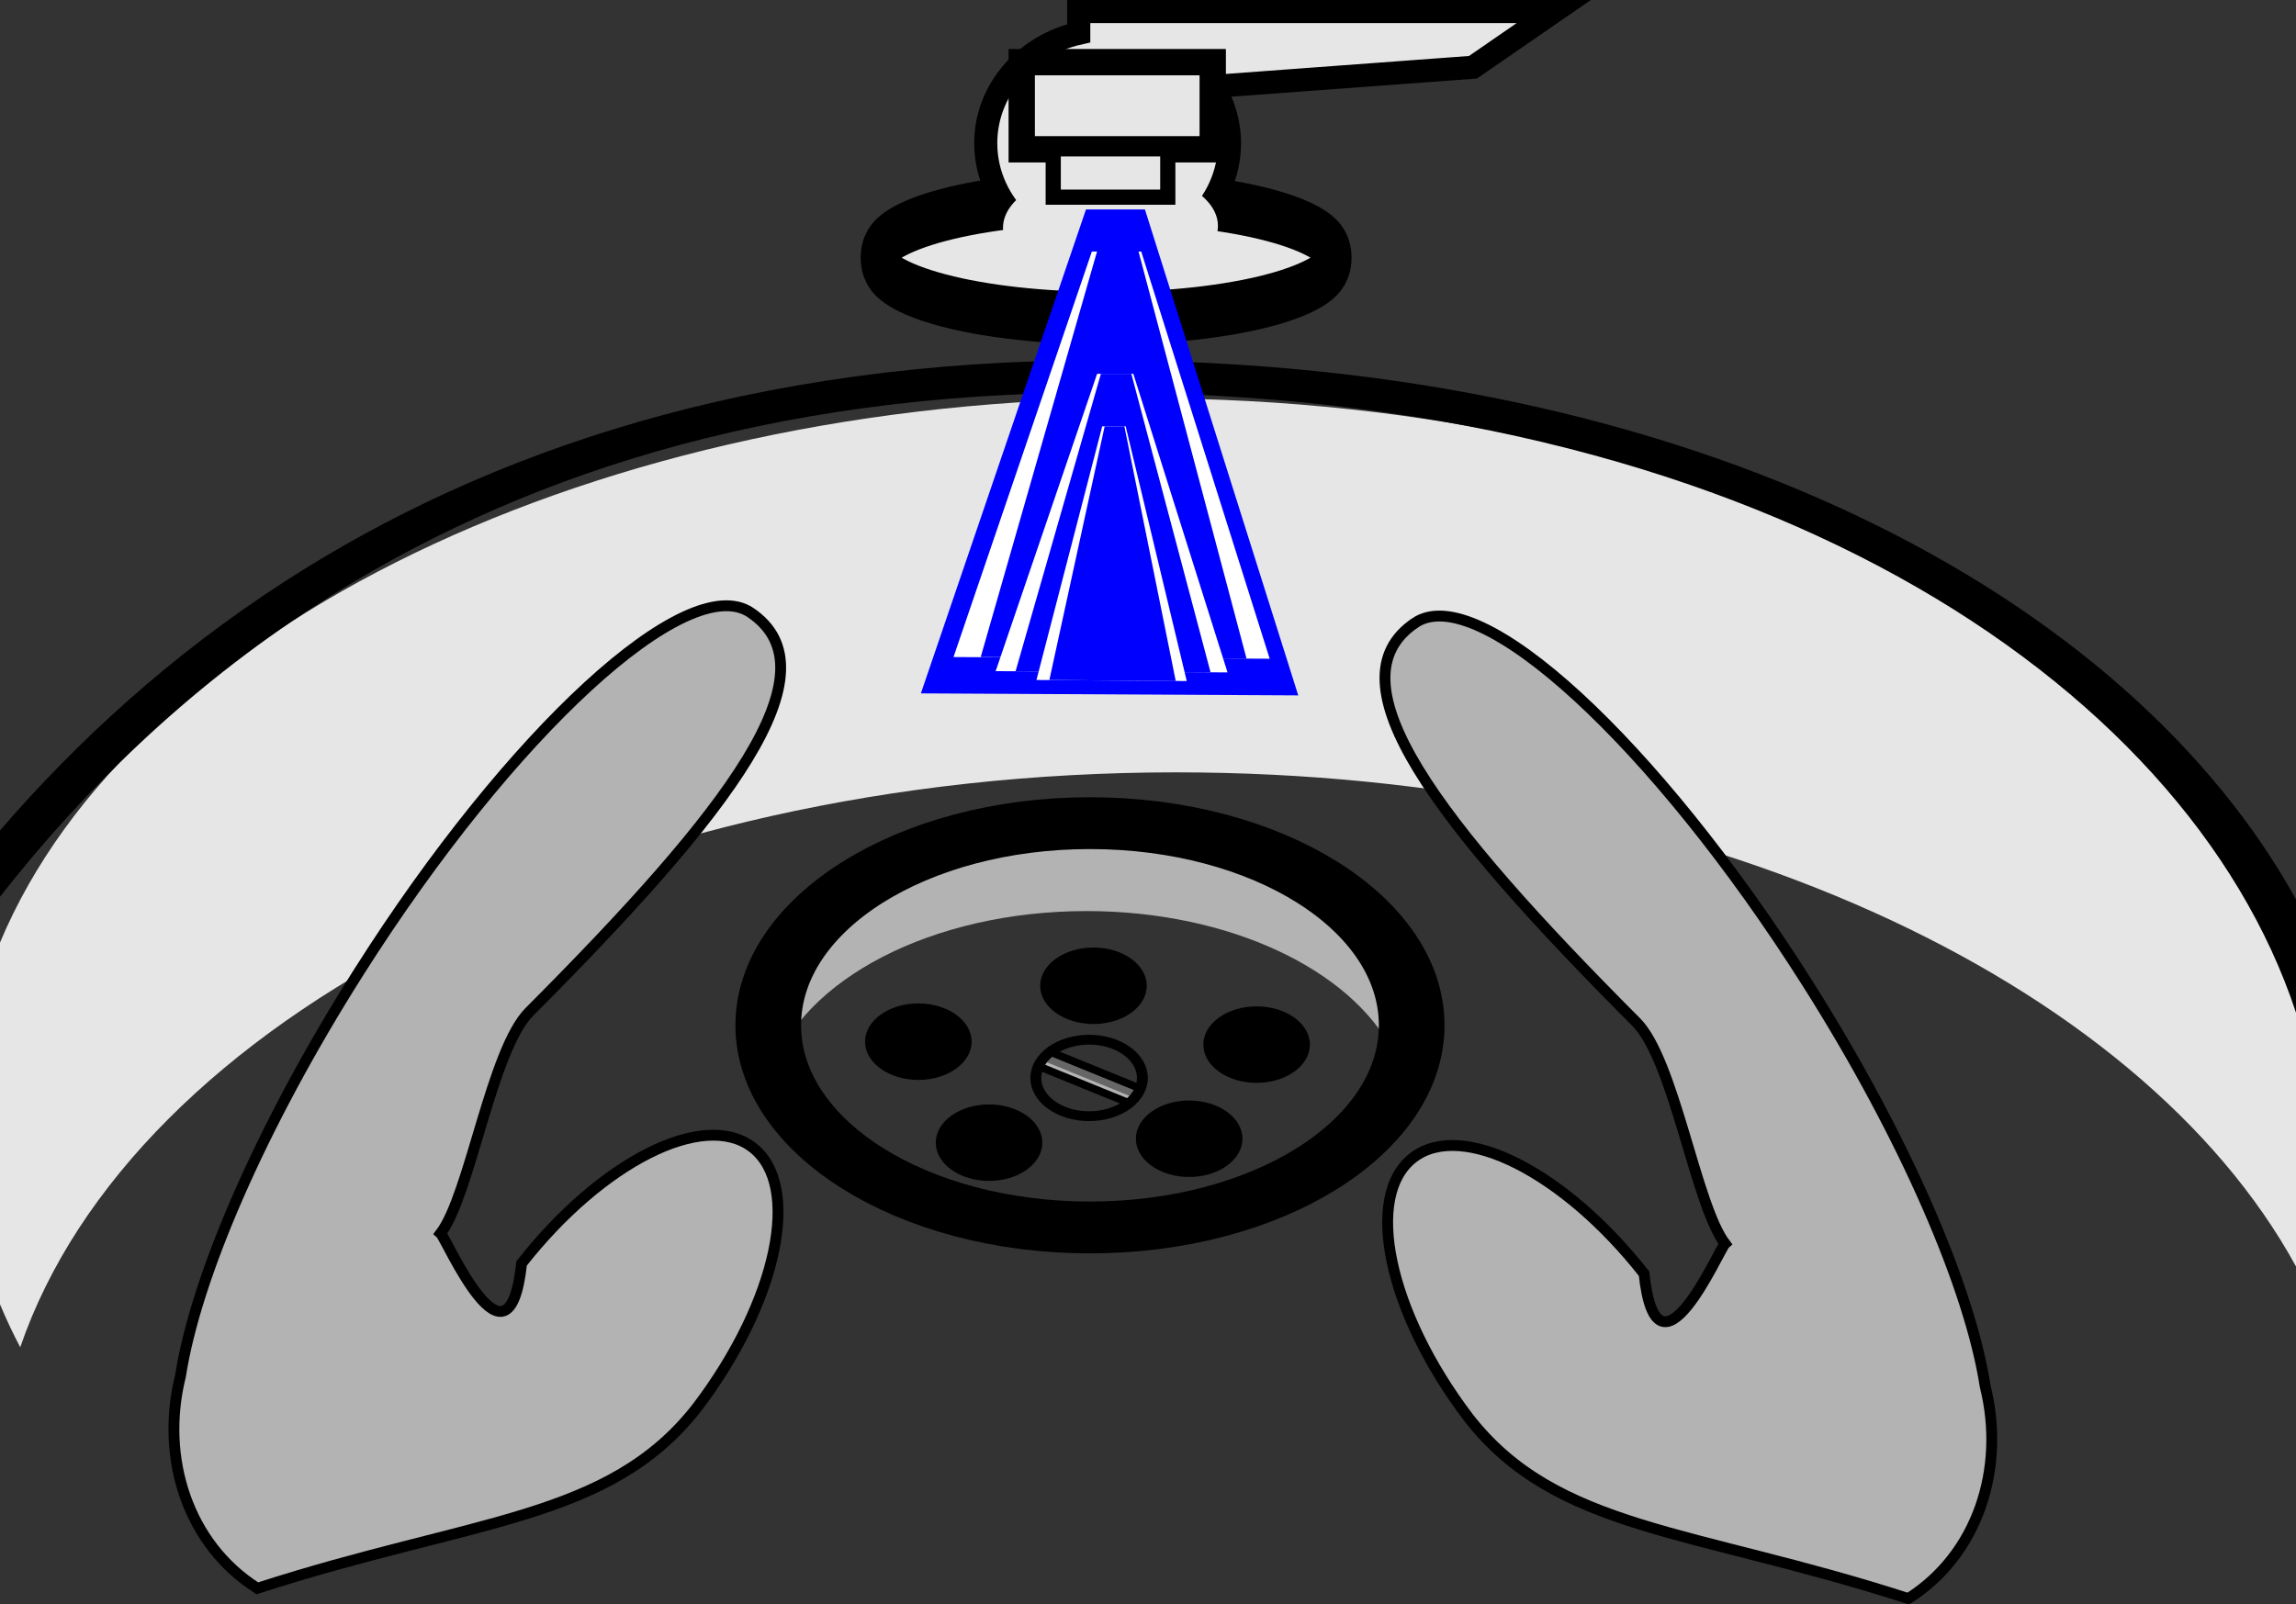<?xml version="1.0" encoding="UTF-8" standalone="no"?>
<!-- Created with Inkscape (http://www.inkscape.org/) -->
<svg xmlns:inkscape="http://www.inkscape.org/namespaces/inkscape" xmlns:rdf="http://www.w3.org/1999/02/22-rdf-syntax-ns#" xmlns="http://www.w3.org/2000/svg" xmlns:cc="http://creativecommons.org/ns#" xmlns:dc="http://purl.org/dc/elements/1.1/" xmlns:sodipodi="http://sodipodi.sourceforge.net/DTD/sodipodi-0.dtd" id="svg4644" inkscape:version="0.48.3.1 r9886" viewBox="0 0 1056.8 738.5" version="1.1" sodipodi:docname="_svgclean2.svg">
<rect x="0" y="0" width="1056.8" height="738.5" fill="#333333" stroke="none"/>
<sodipodi:namedview id="namedview4648" bordercolor="#666666" inkscape:pageshadow="2" inkscape:window-y="0" pagecolor="#ffffff" inkscape:zoom="0.7989015" inkscape:window-maximized="0" inkscape:window-x="0" inkscape:window-height="645" showgrid="false" borderopacity="1.0" inkscape:current-layer="layer1" inkscape:cx="575.79629" inkscape:cy="112.08252" inkscape:window-width="674" inkscape:pageopacity="0.0" inkscape:document-units="mm"/>
<g id="layer1" inkscape:label="Layer 1" inkscape:groupmode="layer" transform="translate(0 -9.466)">
<g id="g5527">
<path id="path4653-64-7-2-3-8" style="color:#000000;fill:#e6e6e6" inkscape:connector-curvature="0" d="m526.62 192.84c-253.46 0-466.37 106.5-526.62 250.6v166.53c2.788 6.67 5.882 13.28 9.312 19.78 51.888-151.2 270.34-264.69 532-264.69 239.75 0 443.18 95.24 515.49 227.5v-140.15c-55-148.63-271.47-259.57-530.18-259.57z"/>
<g id="g4790" transform="translate(30.093,177.9)">
<rect id="rect4745-4-1" style="color:#000000;fill:#b3b3b3" inkscape:transform-center-x="-1.6595603" inkscape:transform-center-y="1.4936043" transform="matrix(.377 -.926 .926 .377 0 0)" height="48.437" width="3.535" y="536.26" x="-128.9"/>
<rect id="rect4745-4-2" style="color:#000000;fill:#666666" transform="matrix(.377 -.926 .926 .377 0 0)" height="48.437" width="3.535" y="536.96" x="-126.65"/>
<path id="path4653-64-7-2" d="m466 203.03c-81.778 0-148.06 41.66-148.06 93.062 0 10.021 2.525 19.674 7.188 28.719 14.13-42.147 73.618-73.781 144.88-73.781 65.835 0 121.62 26.994 140.88 64.344 2.086-6.223 3.188-12.668 3.188-19.281 0-51.403-66.284-93.062-148.06-93.062z" style="color:#000000;fill:#b3b3b3" inkscape:connector-curvature="0"/>
<path id="path4653" sodipodi:rx="24.5" sodipodi:ry="19.5" style="color:#000000;fill:#000000" sodipodi:type="arc" d="m429 285.59c0 10.77-10.969 19.5-24.5 19.5s-24.5-8.73-24.5-19.5 10.969-19.5 24.5-19.5 24.5 8.73 24.5 19.5z" transform="matrix(1.001 0 0 .903 -12.302 53.268)" sodipodi:cy="285.59448" sodipodi:cx="404.5"/>
<path id="path4653-3" sodipodi:rx="24.5" sodipodi:ry="19.5" style="color:#000000;fill:#000000" sodipodi:type="arc" d="m429 285.59c0 10.77-10.969 19.5-24.5 19.5s-24.5-8.73-24.5-19.5 10.969-19.5 24.5-19.5 24.5 8.73 24.5 19.5z" transform="matrix(1.001 0 0 .903 68.298 27.535)" sodipodi:cy="285.59448" sodipodi:cx="404.5"/>
<path id="path4653-0" sodipodi:rx="24.5" sodipodi:ry="19.5" style="color:#000000;fill:#000000" sodipodi:type="arc" d="m429 285.59c0 10.77-10.969 19.5-24.5 19.5s-24.5-8.73-24.5-19.5 10.969-19.5 24.5-19.5 24.5 8.73 24.5 19.5z" transform="matrix(1.001 0 0 .903 143.39 54.623)" sodipodi:cy="285.59448" sodipodi:cx="404.5"/>
<path id="path4653-6" sodipodi:rx="24.5" sodipodi:ry="19.5" style="color:#000000;fill:#000000" sodipodi:type="arc" d="m429 285.59c0 10.77-10.969 19.5-24.5 19.5s-24.5-8.73-24.5-19.5 10.969-19.5 24.5-19.5 24.5 8.73 24.5 19.5z" transform="matrix(1.001 0 0 .903 20.238 99.768)" sodipodi:cy="285.59448" sodipodi:cx="404.5"/>
<path id="path4653-2" sodipodi:rx="24.5" sodipodi:ry="19.5" style="color:#000000;fill:#000000" sodipodi:type="arc" d="m429 285.59c0 10.77-10.969 19.5-24.5 19.5s-24.5-8.73-24.5-19.5 10.969-19.5 24.5-19.5 24.5 8.73 24.5 19.5z" transform="matrix(1.001 0 0 .903 112.35 97.962)" sodipodi:cy="285.59448" sodipodi:cx="404.5"/>
<path id="path4653-64" sodipodi:rx="24.5" sodipodi:ry="19.5" style="color:#000000;stroke:#000000;stroke-width:5;fill:none" sodipodi:type="arc" d="m429 285.59c0 10.77-10.969 19.5-24.5 19.5s-24.5-8.73-24.5-19.5 10.969-19.5 24.5-19.5 24.5 8.73 24.5 19.5z" transform="matrix(1.001 0 0 .903 66.295 69.972)" sodipodi:cy="285.59448" sodipodi:cx="404.5"/>
<path id="path4653-64-7" sodipodi:rx="24.5" sodipodi:ry="19.5" style="color:#000000;stroke:#000000;stroke-width:5;fill:none" sodipodi:type="arc" d="m429 285.59c0 10.77-10.969 19.5-24.5 19.5s-24.5-8.73-24.5-19.5 10.969-19.5 24.5-19.5 24.5 8.73 24.5 19.5z" transform="matrix(6.044,0,0,4.773,-1973.2,-1059.5)" sodipodi:cy="285.59448" sodipodi:cx="404.5"/>
<rect id="rect4745" style="color:#000000;fill:#000000" transform="matrix(.377 -.926 .926 .377 0 0)" height="48.437" width="3.535" y="537.36" x="-123.41"/>
<rect id="rect4745-4" style="color:#000000;fill:#000000" transform="matrix(.377 -.926 .926 .377 0 0)" height="48.437" width="3.535" y="534.89" x="-131.55"/>
</g>
<path id="path4804" inkscape:connector-curvature="0" sodipodi:nodetypes="sscccsccss" style="color:#000000;stroke:#000000;stroke-width:5;fill:#b3b3b3" d="m345.48 291.51c-29.161-19.707-110.47 55.25-180.33 165.5-45.434 71.71-75.083 141.05-82.075 185.95-9.469 37.999 3.508 77.58 35.384 97.775 99.324-32.138 161.94-31.162 202.48-83.395 36.941-48.672 48.252-102.28 25.278-119.72-22.489-17.069-69.509 6.865-106.14 53.541-5.907 55.822-34.541-11.432-37.278-13.819 13.575-17.886 23.431-84.534 40.87-102.02 92.156-92.384 141.56-156.95 101.8-183.82z"/>
<path id="path4804-2" inkscape:connector-curvature="0" sodipodi:nodetypes="sscccsccss" style="color:#000000;stroke:#000000;stroke-width:5;fill:#b3b3b3" d="m651.33 296.24c29.161-19.707 110.47 55.25 180.33 165.5 45.434 71.71 75.083 141.05 82.075 185.95 9.469 37.999-3.508 77.58-35.384 97.775-99.33-32.13-161.94-31.16-202.48-83.39-36.94-48.67-48.25-102.28-25.28-119.72 22.489-17.069 69.509 6.865 106.14 53.541 5.907 55.822 34.541-11.432 37.278-13.819-13.58-17.88-23.44-84.53-40.88-102.01-92.15-92.39-141.55-156.95-101.8-183.82z"/>
<path id="path4653-64-7-25" style="block-progression:tb;color:#000000;fill:#000000;text-transform:none;text-indent:0" inkscape:connector-curvature="0" d="m506.28 175.34c-159.2 0-282.05 41.64-375.19 101.82-52.308 33.79-95.437 73.36-131.09 114.65v30.53c38.042-48.56 85.651-95.54 145.56-134.25 89.94-58.11 206.93-97.87 360.72-97.87 296.49 0 499.52 130.74 550.52 285.5v-52.16c-76.66-138.91-276.33-248.22-550.52-248.22z"/>
<path id="path5424" sodipodi:rx="130.10953" sodipodi:ry="20.357273" style="color:#000000;stroke:#000000;stroke-width:17.717;stroke-linecap:round;fill:#e6e6e6" sodipodi:type="arc" d="m635.5 120.1c0 11.243-58.252 20.357-130.11 20.357s-130.11-9.114-130.11-20.357 58.252-20.357 130.11-20.357 130.11 9.114 130.11 20.357z" transform="matrix(.813 0 0 1.368 98.234 -36.195)" sodipodi:cy="120.09981" sodipodi:cx="505.39142"/>
<path id="path5422" inkscape:connector-curvature="0" sodipodi:nodetypes="ccssscccc" style="color:#000000;stroke:#000000;stroke-width:10.63;stroke-linecap:round;fill:#e6e6e6" d="m496.53 14.781v10c-24.562 5.548-42.812 26.1-42.812 50.625 0 28.782 25.112 52.125 56.094 52.125s56.094-23.343 56.094-52.125c0-9.523-2.761-18.443-7.562-26.125l119.64-8.851 37.18-25.649z"/>
<path id="path5422-2" sodipodi:rx="55.761227" sodipodi:ry="56.646324" style="color:#000000;fill:#e6e6e6" sodipodi:type="arc" d="m564.69 78.5c0 31.285-24.965 56.646-55.761 56.646s-55.761-25.361-55.761-56.646 24.965-56.646 55.761-56.646 55.761 25.361 55.761 56.646z" transform="matrix(.887 0 -.014 .467 60.805 77.255)" sodipodi:cy="78.500168" sodipodi:cx="508.93182"/>
<rect id="rect5444-3" style="color:#000000;stroke:#000000;stroke-width:12.113;fill:#e6e6e6" height="40.123" width="87.918" y="38.082" x="470.28"/>
<path id="rect5465" inkscape:connector-curvature="0" sodipodi:nodetypes="ccccc" style="color:#000000;fill:#0000ff" d="m499.85 105.91h27.14l70.563 223.72-173.69-0.924z"/>
<rect id="rect5444-3-1" style="color:#000000;stroke:#000000;stroke-width:6.984;fill:#e6e6e6" height="22.239" width="52.726" y="78.002" x="484.78"/>
<path id="path5497" d="m502.55 125.3h22.739l59.122 187.45-145.53-0.775z" sodipodi:nodetypes="ccccc" style="color:#000000;fill:#ffffff" inkscape:connector-curvature="0"/>
<path id="path5499" inkscape:connector-curvature="0" sodipodi:nodetypes="ccccc" style="color:#000000;fill:#0000ff" d="m504.93 125.3h19.121l49.714 187.45-122.37-0.775z"/>
<path id="path5501" inkscape:connector-curvature="0" sodipodi:nodetypes="ccccc" style="color:#000000;fill:#ffffff" d="m504.97 181.58h16.676l43.358 137.47-106.73-0.568z"/>
<path id="path5503" d="m506.72 181.58h14.023l36.459 137.47-89.745-0.568z" sodipodi:nodetypes="ccccc" style="color:#000000;fill:#0000ff" inkscape:connector-curvature="0"/>
<path id="path5505" d="m507.32 205.76h10.809l28.103 117.26-69.176-0.485z" sodipodi:nodetypes="ccccc" style="color:#000000;fill:#ffffff" inkscape:connector-curvature="0"/>
<path id="path5507" inkscape:connector-curvature="0" sodipodi:nodetypes="ccccc" style="color:#000000;fill:#0000ff" d="m508.45 205.76h9.089l23.631 117.26-58.168-0.485z"/>
</g>
</g>
</svg>
